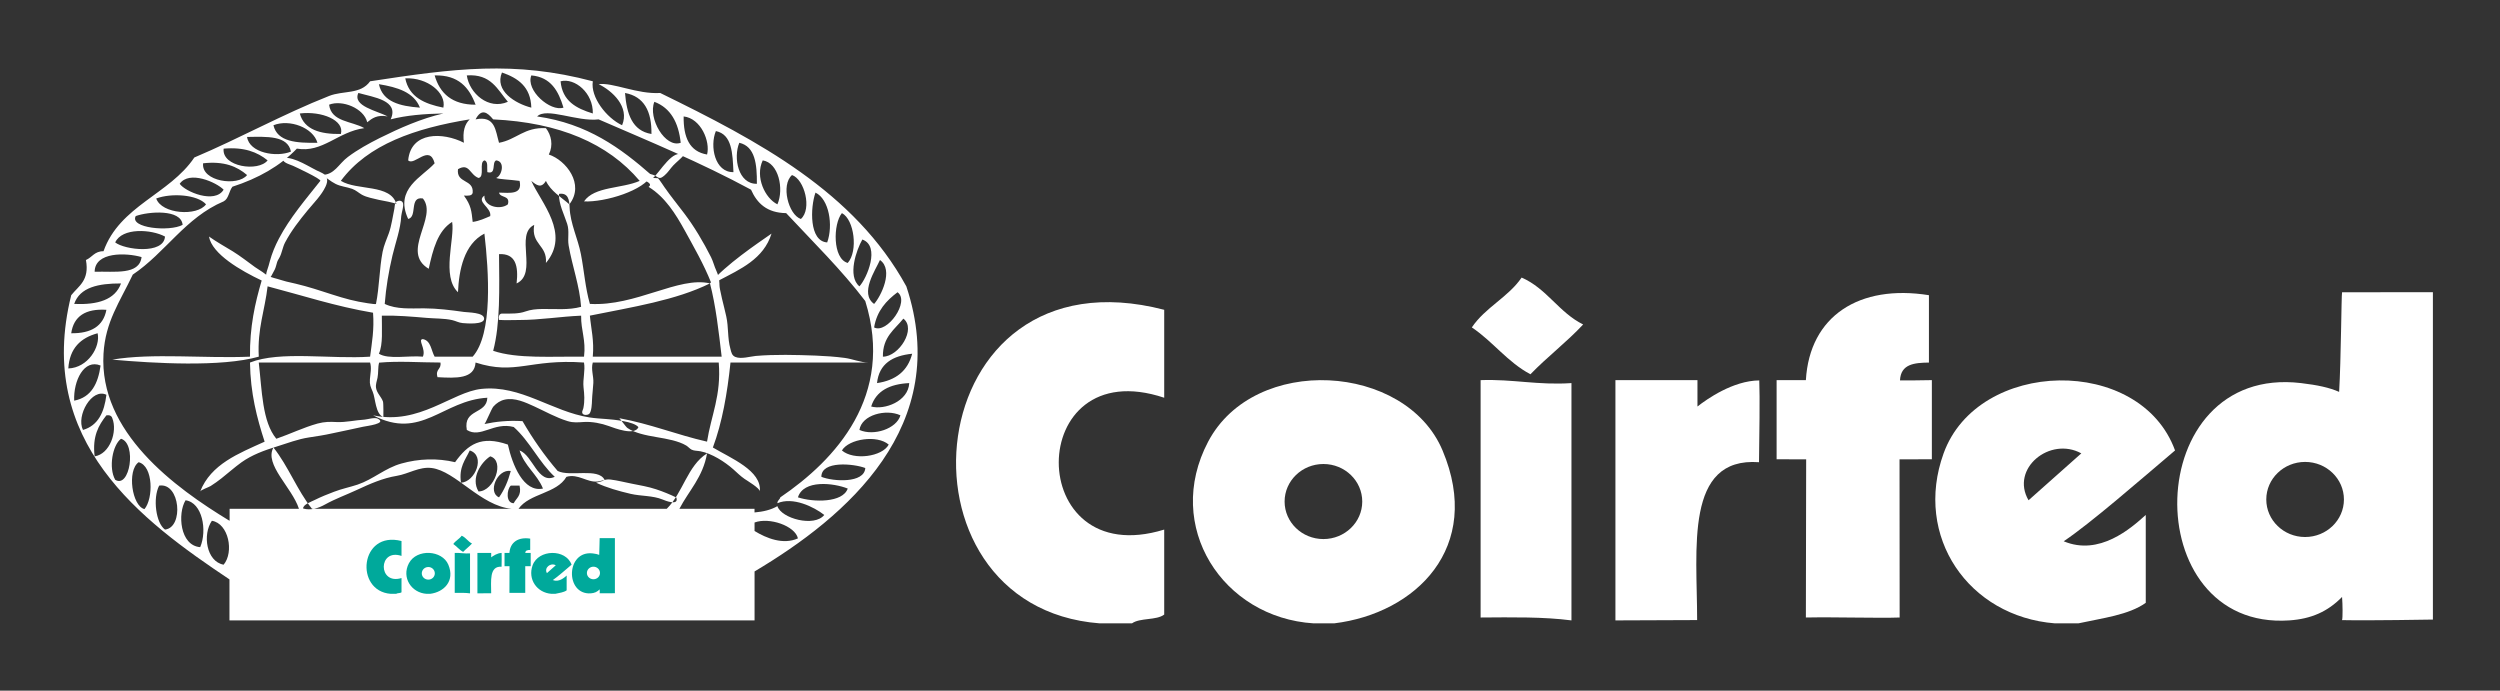 <?xml version="1.0" encoding="utf-8"?>
<!-- Generator: Adobe Illustrator 16.0.0, SVG Export Plug-In . SVG Version: 6.00 Build 0)  -->
<!DOCTYPE svg PUBLIC "-//W3C//DTD SVG 1.1//EN" "http://www.w3.org/Graphics/SVG/1.1/DTD/svg11.dtd">
<svg version="1.1" id="Layer_1" xmlns:x="http://ns.adobe.com/Extensibility/1.0/" xmlns:i="http://ns.adobe.com/AdobeIllustrator/10.0/" xmlns:graph="http://ns.adobe.com/Graphs/1.0/"
	 xmlns="http://www.w3.org/2000/svg" xmlns:xlink="http://www.w3.org/1999/xlink" x="0px" y="0px" width="250px" height="69.066px"
	 viewBox="0 0 250 69.066" enable-background="new 0 0 250 69.066" xml:space="preserve">
<rect x="0" y="0" width="250" height="69.066" fill="#333333" stroke="none"/>
<g>
	<path fill-rule="evenodd" clip-rule="evenodd" fill="#FFFFFF" d="M32.031,18.088c0.138-0.177-2.552-1.43-2.741-1.512
		c-0.344-0.154-1.157-0.334-0.996-0.804c1.303-0.068,2.655,0.98,3.797,1.469c0.672,0.284,0.765,0.776,0.469,1.407
		c-0.406,0.879-1.175,1.631-1.782,2.368c-0.834,1.013-1.65,2.057-2.267,3.227c-0.248,0.472-0.304,1.009-0.546,1.479
		c-0.078,0.157-0.186,0.298-0.246,0.472c-0.086,0.256-0.125,0.523-0.248,0.771c-0.075,0.146-0.165,0.289-0.237,0.442
		c-0.092,0.208-0.341,0.621-0.631,0.533c-0.021-0.294,0.01-0.624,0.108-0.899c0.114-0.32,0.198-0.619,0.284-0.951
		c0.209-0.769,0.517-1.505,0.885-2.207C28.985,21.769,30.557,19.952,32.031,18.088z"/>
	<path fill-rule="evenodd" clip-rule="evenodd" fill="#FFFFFF" d="M65.798,17.82c0.054,0.059,0.114,0.126,0.162,0.194
		c0.176,0.229,0.326,0.484,0.482,0.7c0.621,0.894,1.312,1.737,1.97,2.609c1.028,1.355,1.928,2.883,2.693,4.397
		c0.212,0.421,0.323,0.917,0.542,1.385c0.358,0.786,0.448,1.664-0.081,2.348c-0.323-0.298-0.299-0.808-0.457-1.192
		c-0.735-1.839-1.689-3.493-2.64-5.225c-0.921-1.665-1.961-3.33-3.611-4.349c0.481-0.328-0.38-0.616-0.606-0.749
		c-0.027-0.08-0.034-0.249-0.003-0.332c0.113-0.417,1.034-0.176,1.255-0.04c0.434,0.268,0.497,0.352,0.945-0.023
		c0.344-0.288,0.581-0.689,0.885-1.01c0.326-0.337,0.712-0.632,1.011-0.976c-0.979-0.82-2.395,1.701-3.038,2.238"/>
	<path fill-rule="evenodd" clip-rule="evenodd" fill="#FFFFFF" d="M158.315,32.447c-1.647,1.768-3.595,3.242-5.271,4.98
		c-2.299-1.218-3.756-3.278-5.86-4.685c1.334-1.994,3.629-3.011,4.98-4.985C154.686,28.856,155.896,31.256,158.315,32.447z"/>
	<path fill-rule="evenodd" clip-rule="evenodd" fill="#FFFFFF" d="M192.893,29.519c0,2.245,0,4.488,0,6.737
		c-1.444,0.019-2.819,0.133-2.894,1.785c0.676,0,2.222,0,3.187-0.029c0,2.639,0,5.276,0,7.913c-0.75,0.011-2.084,0.011-3.233,0.011
		c0,5.173,0.011,10.637,0.011,15.814c-2.077,0.08-6.359-0.059-9.376,0c0-5.082,0.029-10.734,0.029-15.814
		c-0.391,0-2.435,0-2.956-0.011c0-2.637,0-5.274,0-7.913c0.975,0,1.953,0,2.927,0C180.959,31.586,185.945,28.407,192.893,29.519z"/>
	<path fill-rule="evenodd" clip-rule="evenodd" fill="#FFFFFF" d="M234.207,29.224c-0.072,0.318-0.1,6.742-0.294,9.964
		c-0.987-0.434-2.149-0.681-3.81-0.879c-16.092-1.911-16.505,24.769-1.172,23.731c2.192-0.148,3.84-0.876,5.275-2.344
		c0.059,0.703,0.077,2.102,0,2.316c2.791,0.061,8.827-0.055,9.084-0.055c0-10.841,0-21.892,0-32.734
		C240.267,29.224,237.235,29.224,234.207,29.224z M230.511,53.701c-2.144,0-3.883-1.68-3.883-3.755c0-2.07,1.739-3.754,3.883-3.754
		s3.882,1.684,3.882,3.754C234.393,52.021,232.654,53.701,230.511,53.701z"/>
	<path fill-rule="evenodd" clip-rule="evenodd" fill="#FFFFFF" d="M113.198,62.336c-1.075,0-2.151,0-3.228,0
		c-21.606-1.658-18.345-37.782,6.451-31.356c0,2.932,0,5.864,0,8.794c-14.026-4.685-14.096,17.519,0,13.184c0,2.83,0,5.664,0,8.498
		C115.647,62.053,113.994,61.763,113.198,62.336z"/>
	<path fill-rule="evenodd" clip-rule="evenodd" fill="#FFFFFF" d="M175.927,38.042c0.07,1.626,0.006,5.622-0.026,8.179
		c-7.463-0.548-6.187,8.673-6.187,15.786c-3.022,0-5.146,0.033-8.171,0.033c0-8.008,0-16.021,0-24.027c2.733,0,5.466,0,8.203,0
		c0,0.878,0,1.762,0,2.639C170.677,39.917,173.305,38.061,175.927,38.042z"/>
	<path fill-rule="evenodd" clip-rule="evenodd" fill="#FFFFFF" d="M144.255,45.045c-3.678-8.745-18.811-9.663-23.441-0.876
		c-4.472,8.479,1.461,17.594,10.548,18.167c0.68,0,1.368,0,2.053,0C141.562,61.344,148.345,54.76,144.255,45.045z M132.341,53.906
		c-2.143,0-3.881-1.681-3.881-3.75c0-2.072,1.738-3.755,3.881-3.755c2.144,0,3.884,1.683,3.884,3.755
		C136.225,52.226,134.484,53.906,132.341,53.906z"/>
	<path fill-rule="evenodd" clip-rule="evenodd" fill="#FFFFFF" d="M157.146,38.309c0,7.912,0,15.818,0,23.731
		c-2.763-0.362-5.938-0.312-9.085-0.289c0-7.914,0-15.825,0-23.738C151.302,37.899,153.79,38.537,157.146,38.309z"/>
	<path fill-rule="evenodd" clip-rule="evenodd" fill="#FFFFFF" d="M207.835,62.336c-0.78,0-1.561,0-2.344,0
		c-8.637-0.682-14.139-8.676-11.131-16.999c3.432-9.5,19.672-9.854,23.144-0.292c-3.536,2.995-8.44,7.278-11.134,9.082
		c3.562,1.501,6.735-1.303,8.206-2.634c0,2.928,0,5.856,0,8.789C212.863,61.505,210.242,61.807,207.835,62.336z M202.854,50.027
		l5.277-4.69C204.997,43.615,201.008,46.864,202.854,50.027z"/>
	<path fill-rule="evenodd" clip-rule="evenodd" fill="#FFFFFF" d="M202.854,50.027"/>
	<path fill-rule="evenodd" clip-rule="evenodd" fill="#FFFFFF" d="M90.634,28.636c-5.188-9.464-14.772-14.526-24.613-19.338
		c-2.293,0.142-4.769-1.083-6.155-0.878c1.36,0.654,3.12,2.273,2.343,4.105c-1.56-0.729-3.178-2.812-2.927-4.396
		c-7.833-2.081-13.884-1.288-22.27,0c-0.968,1.343-2.675,0.902-4.101,1.466c-4.658,1.84-8.957,4.244-13.477,6.154
		c-2.47,3.684-7.471,4.832-9.082,9.374c-0.897-0.013-1.146,0.618-1.759,0.879c0.377,2.044-0.732,2.591-1.471,3.518
		C3.472,44.195,14.174,52.07,22.946,57.94c0,1.369,0,2.737,0,4.1c0.009,0,0.013,0,0.016,0c17.384,0,34.762,0,52.144,0h0.35v-4.896
		C84.672,51.664,95.268,42.603,90.634,28.636z M82.137,47.683c-0.012-1.647,3.259-1.316,4.392-0.88
		C86.437,48.353,83.309,48.159,82.137,47.683z M84.191,45.045c0.702-1.165,3.527-1.586,4.682-0.584
		C88.221,45.681,85.354,46.059,84.191,45.045z M85.942,42.994c0.227-1.507,2.652-2.132,4.102-1.462
		C89.658,42.88,87.372,43.633,85.942,42.994z M87.117,40.652c0.491-1.563,1.854-2.249,3.807-2.343
		C90.836,40.136,88.451,41.02,87.117,40.652z M87.701,38.309c0.207-1.947,1.563-2.734,3.516-2.936
		C90.78,37.088,89.584,38.037,87.701,38.309z M88.29,35.668c-0.034-1.985,1.181-2.721,2.047-3.805
		C91.656,32.872,89.907,35.662,88.29,35.668z M89.754,29.224c1.274,0.922-1.063,4.207-2.343,3.519
		C87.689,31.067,88.64,30.062,89.754,29.224z M87.411,30.394c-1.471-1.058,0.137-3.381,0.586-4.393
		C89.399,26.993,88.099,29.625,87.411,30.394z M85.942,28.636c-1.231-1.024-0.291-3.672,0.293-4.684
		C88.057,24.609,86.69,27.829,85.942,28.636z M84.191,21.311c1.238,0.639,1.635,3.806,0.583,4.984
		C83.252,25.878,83.3,22.402,84.191,21.311z M81.548,19.261c1.363,0.656,1.788,3.264,1.172,4.981
		C80.908,24.136,81.022,20.756,81.548,19.261z M79.202,17.505c1.249,0.429,2.018,3.401,0.884,4.394
		C78.839,21.468,78.069,18.494,79.202,17.505z M76.274,16.039c1.585,0.241,2.144,2.845,1.468,4.394
		C76.511,19.834,75.482,17.703,76.274,16.039z M73.931,14.278c1.587,0.366,1.773,2.136,1.757,4.102
		C73.826,18.419,73.306,15.784,73.931,14.278z M71.587,13.108c1.625,0.328,1.673,2.235,1.757,4.106
		C71.479,17.252,70.959,14.613,71.587,13.108z M70.707,15.452c-1.76-0.292-2.371-1.729-2.342-3.809
		C70.092,11.835,71.046,14.148,70.707,15.452z M65.437,10.181c1.626,0.614,2.418,2.071,2.633,4.097
		C66.528,14.837,64.771,11.824,65.437,10.181z M65.145,13.399c-1.932-0.315-2.476-2.021-2.643-4.101
		C64.4,9.649,65.181,11.118,65.145,13.399z M59.282,11.348c-1.65-0.501-3.053-1.242-3.223-3.22
		C57.482,7.761,59.33,9.291,59.282,11.348z M53.132,7.541c1.97,0.177,2.717,1.571,3.216,3.223
		C55.019,11.198,52.548,9.018,53.132,7.541z M50.196,7.25c1.599,0.552,2.876,1.422,2.936,3.515
		C51.523,10.357,49.428,9.074,50.196,7.25z M50.788,10.181c-1.937,0.846-3.848-0.848-4.108-2.64
		C49.108,7.363,49.754,8.963,50.788,10.181z M47.559,10.472c-2.343,0-3.569-1.118-4.095-2.931
		C45.861,7.479,46.926,8.766,47.559,10.472z M48.441,16.039c0.401,0.091,0.242,0.734,0.293,1.175
		c0.944,0.26,0.409-0.958,0.879-1.175c0.93,0.086,0.583,1.549,0,1.759c0.332,0.137,1.294,0.149,2.344,0.291
		c0.32,1.4-0.954,1.197-2.054,1.173c0.119,0.564,1.139,0.229,0.885,1.171c-0.739,0.587-2.413,0.245-2.347-0.874
		c-0.876,0.61,0.735,1.19,0.583,2.049c-0.546,0.232-1.07,0.488-1.755,0.585c-0.12-1.099-0.155-1.646-0.878-2.635
		c0.413,0.019,0.831,0.043,0.878-0.297c0.105-1.377-1.653-0.888-1.471-2.342c1.139-0.663,1.163,0.544,2.055,0.878
		C48.513,17.674,47.865,16.243,48.441,16.039z M44.336,10.764c-1.874-0.371-3.435-1.052-3.809-2.928
		C42.746,7.722,44.656,9.298,44.336,10.764z M41.993,10.764c-2.003-0.149-3.722-0.571-4.102-2.345
		C39.738,8.719,41.389,9.22,41.993,10.764z M34.085,13.399c-2.078,0.029-3.668-0.434-4.105-2.051
		C32.169,11.079,34.483,12.036,34.085,13.399z M31.742,14.278c-2.09,0.037-4.016-0.091-4.398-1.754
		C28.956,11.875,31.326,12.773,31.742,14.278z M29.096,15.161c-1.468,0.603-4.159,0.127-4.39-1.466
		C26.689,13.664,28.77,13.537,29.096,15.161z M26.761,16.039c-0.919,1.171-4.598,0.655-4.398-1.174
		C24.399,14.685,25.735,15.203,26.761,16.039z M24.707,17.505c-0.914,1.17-4.598,0.653-4.397-1.175
		C22.408,16.093,23.711,16.646,24.707,17.505z M22.363,18.967c-0.879,1.453-3.842,0.208-4.392-0.587
		C18.924,17.012,21.64,18.23,22.363,18.967z M20.603,20.432c-0.876,1.221-4.44,0.982-4.981-0.583
		C17.134,19.283,19.738,19.452,20.603,20.432z M13.574,21.607c1.238-0.454,4.553-0.73,4.688,0.879
		C16.973,23.195,12.919,22.812,13.574,21.607z M16.5,23.655c-0.119,1.82-4.038,1.33-4.98,0.588
		C12.202,22.742,15.134,22.918,16.5,23.655z M14.157,25.708c-0.225,1.825-2.688,1.41-4.692,1.466
		C9.487,25.169,12.605,25.259,14.157,25.708z M12.103,28.344c-0.604,1.643-2.34,2.151-4.685,2.05
		C7.989,28.722,9.849,28.337,12.103,28.344z M10.641,30.98c-0.311,1.646-1.537,2.372-3.519,2.345
		C7.368,31.615,8.558,30.85,10.641,30.98z M9.762,33.325c0.305,1.359-0.978,3.459-2.93,3.52C6.958,34.814,8.073,33.783,9.762,33.325
		z M10.058,36.553c-0.25,1.794-0.92,3.179-2.64,3.514C7.334,38.065,8.408,35.866,10.058,36.553z M10.641,39.478
		c-0.209,1.743-0.828,3.079-2.344,3.516C7.591,41.571,9.196,38.758,10.641,39.478z M9.465,45.634
		c-0.248-2.004,0.401-3.119,1.176-4.102c0.341-0.047,0.52,0.062,0.589,0.29C11.769,43.151,10.982,45.409,9.465,45.634z
		 M11.52,47.979c-0.685-1.215-0.259-3.484,0.583-4.103C13.69,44.353,12.985,48.896,11.52,47.979z M14.447,50.91
		c-1.241-0.301-1.767-3.846-0.583-4.689C15.347,46.611,15.337,49.865,14.447,50.91z M16.5,52.958
		c-0.909-0.643-1.24-3.13-0.583-4.396C18.025,48.229,18.393,52.752,16.5,52.958z M20.02,54.716
		c-2.039-0.162-2.275-3.373-1.465-4.688C20.241,50.259,20.737,53.039,20.02,54.716z M22.363,56.47
		c-1.74-0.322-2.123-3.028-1.175-4.392C22.869,52.346,23.418,55.215,22.363,56.47z M49.024,45.634
		c1.498,0.441,0.401,3.491-1.171,3.513C47.036,47.805,48.131,46.201,49.024,45.634z M46.098,48.27
		c-0.23-1.592,0.451-2.286,0.876-3.225C48.593,45.562,47.52,48.206,46.098,48.27z M51.078,47.096
		c-0.266,1.008-0.646,1.896-1.175,2.639C48.743,49.254,49.703,46.874,51.078,47.096z M51.078,48.563c0.292,0,0.583,0,0.879,0
		c0.227,1.015-0.326,1.235-0.586,1.76C50.561,50.315,50.671,48.94,51.078,48.563z M75.455,53.099v-0.848
		c1.475-0.552,4.052,0.332,4.338,1.586C78.325,54.507,76.627,53.821,75.455,53.099z M60.05,48.159
		c0.144-0.023,0.275-0.082,0.406-0.18c-0.63-1.235-3.456-0.262-4.69-0.884c-1.31-1.524-2.473-3.187-3.515-4.981
		c-1.46-0.087-2.688,0.049-3.81,0.291c0.096-0.014,0.699-1.523,0.897-1.749c0.311-0.347,0.694-0.6,1.146-0.696
		c0.992-0.217,2.043,0.27,2.92,0.669c1.109,0.508,2.185,1.122,3.358,1.482c0.613,0.188,1.049,0.117,1.665,0.086
		c0.789-0.044,1.719,0.138,2.457,0.409c0.563,0.199,2.577,1.005,2.96,0.11c-0.469-0.579-2.494-0.759-3.199-0.812
		c-0.568-0.041-1.13-0.074-1.698-0.161c-3.743-0.583-6.852-3.264-10.796-2.854c-2.944,0.304-6.224,3.654-10.845,2.641
		c4.834,2.533,6.953-1.502,11.429-1.758c-0.06,1.698-2.437,1.08-2.054,3.22c1.376,0.874,2.679-0.824,4.69-0.293
		c1.603,1.424,2.533,3.525,4.105,4.981c-1.681,0.787-2.171-2.129-3.519-2.638c0.488,1.566,1.749,2.358,2.341,3.812
		c-1.943,0.42-3.061-2.368-3.51-4.396c-2.676-0.932-3.997-0.03-5.28,1.76c-1.764-0.421-3.638-0.355-5.375,0.135
		c-1.624,0.453-2.811,1.579-4.376,2.108c-0.769,0.255-1.578,0.416-2.344,0.712c-0.644,0.243-1.297,0.504-1.92,0.814
		c-0.319,0.166-1.207,0.462-1.178,0.865c0.763,0.211,1.519-0.029,2.183-0.399c1.058-0.587,2.134-0.969,3.225-1.477
		c1.26-0.588,2.569-1.167,3.956-1.393c1.178-0.195,2.251-0.938,3.483-0.784c2.409,0.299,4.899,3.795,8.002,4.079H31.194
		c-1.473-1.847-2.373-4.274-3.85-6.127c-0.95,1.698,1.86,3.991,2.55,6.127h-6.933v1.159c-0.003,0.016-0.012,0.029-0.016,0.037
		c-5.474-3.32-13.064-8.861-12.594-16.705c0.191-3.214,1.605-5.128,2.926-7.907c3.273-2.199,5.248-5.694,9.086-7.325
		c0.511-0.263,0.532-1.023,0.879-1.465c2.583-0.835,4.769-2.068,6.446-3.811c2.562,0.45,4.113-1.694,6.741-2.048
		c-1.244-0.718-3.306-0.606-3.519-2.345c1.3-0.517,3.477,0.354,3.812,1.757c0.487-0.39,0.98-0.776,2.044-0.585
		c-1.07-0.568-3.548-1.026-2.929-2.345c1.503,0.43,4.11,0.734,3.229,2.64c1.552-0.402,3.357-0.551,5.271-0.59
		c-2.197,0.503-4.353,1.457-6.368,2.457c-1.097,0.553-2.186,1.147-3.175,1.889c-0.938,0.693-1.352,1.827-2.625,1.793
		c0.49,0.282,0.875,0.649,1.392,0.908c0.526,0.264,1.106,0.296,1.654,0.493c0.382,0.138,0.64,0.397,0.98,0.59
		c0.505,0.276,1.139,0.371,1.695,0.512c0.207,0.051,1.719,0.296,1.758,0.441c-0.571-2.064-3.937-1.335-5.563-2.344
		c2.703-3.644,7.435-5.26,12.888-6.15c-0.502,0.474-0.727,1.221-0.583,2.341c-2.09-1.067-5.304-1.146-5.573,1.76
		c0.604,0.607,2.129-1.678,2.646,0.292c-1.214,1.367-4.06,2.539-2.646,5.568c0.957-0.218,0.069-2.282,1.471-2.049
		c1.542,1.895-2.281,5.32,0.583,7.033c0.421-1.93,0.896-3.79,2.343-4.689c0.284,1.657-1.094,5.439,0.583,7.031
		c0.102-2.23,0.607-4.803,2.643-5.86c0.441,3.787,0.86,10.032-1.172,12.305c-1.271,0-2.538,0-3.805,0
		c-0.355-0.622-0.358-1.595-1.175-1.757c-0.565,0.035,0.338,0.981,0,1.757c-1.432-0.134-3.436,0.308-4.398-0.295
		c0.425-0.941,0.282-2.454,0.293-3.805c1.495-0.037,3.001,0.097,4.491,0.223c0.818,0.072,1.745,0.041,2.544,0.222
		c0.357,0.082,0.663,0.264,1.048,0.298c0.377,0.029,2.162,0.193,2.146-0.452c-0.017-0.626-1.602-0.603-2.018-0.663
		c-1.333-0.188-2.663-0.354-4.015-0.361c-1.265,0-2.729,0.125-3.907-0.441c0.125-1.635,0.398-3.256,0.777-4.855
		c0.302-1.273,0.81-2.628,0.873-3.928c0.021-0.304,0.311-1.111,0.146-1.371c-0.158-0.265-0.573-0.169-0.708,0.004
		c-0.08,0.102-0.098,0.504-0.122,0.615c-0.171,0.804-0.281,1.694-0.553,2.461c-0.224,0.632-0.491,1.187-0.625,1.86
		c-0.331,1.718-0.317,3.491-0.663,5.214c-0.015,0.09-1.576-0.19-1.719-0.222c-0.589-0.113-1.175-0.267-1.752-0.438
		c-1.213-0.357-2.403-0.788-3.624-1.122c-0.619-0.174-1.24-0.312-1.868-0.456c-0.299-0.072-0.595-0.183-0.891-0.26
		c-0.428-0.116-0.892-0.226-1.244-0.509c-0.317-0.253-0.667-0.438-0.999-0.674c-0.738-0.533-1.44-1.091-2.224-1.577
		c-0.795-0.484-1.617-0.941-2.379-1.481c0.296,1.758,3.213,3.425,5.27,4.398c-0.667,2.262-1.205,4.653-1.169,7.615
		c-4.496,0.198-9.767-0.385-13.77,0.297c4.183,0.373,10.918,0.762,14.649-0.297c-0.155-2.789,0.612-4.655,0.882-7.033
		c3.482,0.911,6.789,2.002,10.544,2.639c0.131,1.696-0.12,3.004-0.294,4.394c-3.931,0.267-9.01-0.606-12.012,0.588
		c0.048,3.081,0.696,5.554,1.465,7.913c-2.619,1.186-5.367,2.249-6.445,4.978c0.054-0.141,0.879-0.44,1.043-0.541
		c0.38-0.238,0.739-0.502,1.088-0.773c0.667-0.525,1.3-1.096,1.988-1.592c1.052-0.752,2.287-1.202,3.516-1.581
		c1.094-0.334,2.116-0.747,3.258-0.917c0.769-0.118,1.528-0.229,2.291-0.402c1.031-0.224,2.057-0.427,3.097-0.663
		c0.323-0.074,2.458-0.311,1.477-0.812c-0.317-0.155-1.043,0.08-1.333,0.098c-0.909,0.05-1.863,0.286-2.775,0.242
		c-0.688-0.035-1.208-0.035-1.904,0.149c-1.42,0.392-2.739,1.045-4.132,1.522c-1.414-1.707-1.432-4.824-1.755-7.621
		c3.71,0,7.423,0,11.133,0c0.165,0.528,0.027,1.123-0.018,1.661c-0.045,0.56,0.075,0.773,0.281,1.264
		c0.278,0.651,0.266,2.237,1.065,2.524c0,0,0.021-1.395-0.042-1.556c-0.173-0.482-0.613-0.836-0.69-1.352
		c-0.055-0.358,0.074-0.674,0.146-1.012c0.102-0.5,0.027-1.037,0.159-1.518c2.003-0.183,4.11-0.012,6.134-0.012
		c0.118,0.706-0.538,0.634-0.293,1.465c1.86,0.103,3.701,0.189,3.805-1.465c4.037,1.295,5.367-0.386,10.844,0
		c0.143,0.819-0.134,1.654-0.048,2.474c0.083,0.736,0.132,1.332-0.015,2.084c-0.036,0.182-0.21,0.394-0.06,0.574
		c0.137,0.16,0.502,0.123,0.634,0.013c0.256-0.224,0.281-1.068,0.289-1.375c0.024-0.596,0.105-1.154,0.134-1.73
		c0.04-0.674-0.254-1.358-0.056-2.04c4.197,0,8.401,0,12.595,0c0.269,3.292-0.763,5.287-1.17,7.913
		c-3.024-0.687-5.647-1.777-8.788-2.347c0.089,0.02,0.648,0.854,0.827,0.979c0.392,0.276,0.859,0.441,1.318,0.576
		c1.049,0.299,2.147,0.385,3.208,0.657c0.473,0.126,0.945,0.276,1.363,0.527c0.18,0.11,0.354,0.322,0.535,0.41
		c0.27,0.129,0.565,0.098,0.87,0.159c1.139,0.218,2.44,1.047,3.298,1.808c0.38,0.335,0.693,0.66,1.121,0.956
		c0.231,0.162,1.555,0.941,1.525,1.252c0.222-2.078-2.92-3.329-4.693-4.392c0.93-2.494,1.441-5.398,1.761-8.499
		c4.592,0,9.181,0,13.767,0c-0.723,0-1.589-0.359-2.326-0.458c-0.971-0.13-1.952-0.193-2.933-0.235
		c-1.958-0.069-4.027-0.131-5.979,0.035c-0.571,0.056-1.474,0.337-2.039,0.102c-0.353-0.145-0.403-0.445-0.496-0.804
		c-0.309-1.118-0.17-2.131-0.417-3.256c-0.259-1.19-0.633-2.373-0.752-3.586c2.179-1.142,4.493-2.152,5.279-4.69
		c-1.495,1.046-4.541,3.083-6.155,4.981c0.589,2.246,0.869,4.795,1.169,7.324c-4.296,0-8.592,0-12.888,0
		c0.149-1.616-0.17-2.758-0.29-4.101c4.221-0.855,8.616-1.538,12.009-3.224c-3.133-0.737-7.417,2.316-12.009,2.05
		c-0.467-1.624-0.575-3.322-0.898-4.973c-0.304-1.588-1.063-3.038-1.13-4.673c-0.029-0.757-0.134-1.494-1.063-1.355
		c-0.019,1.063,0.502,2.01,0.819,2.995c0.242,0.745,0.021,1.422,0.149,2.17c0.355,2.056,1.1,4.03,1.244,6.129
		c-1.253,0.347-2.613,0.198-3.893,0.217c-0.601,0.012-1.124,0.052-1.689,0.252c-0.637,0.234-1.45,0.21-2.12,0.206
		c-0.191,0-0.325-0.031-0.445,0.11c-0.104,0.13-0.089,0.378-0.075,0.523C50.561,32.037,51.249,32,51.924,32
		c2.078,0,4.114-0.347,6.189-0.433c-0.024,1.485,0.496,2.427,0.29,4.101c-3.179-0.043-6.679,0.233-9.085-0.587
		c0.717-2.702,0.615-6.222,0.585-9.668c1.656-0.087,1.958,1.167,1.757,2.932c2.168-1.021-0.221-4.914,1.761-5.857
		c-0.335,1.989,1.324,1.992,1.171,3.808c2.471-2.927-0.489-6.024-1.461-8.207c0.532,0.437,0.989,0.788,1.461,0
		c0.502,1.056,1.513,1.612,2.344,2.344c1.573-2.013-0.35-4.417-2.053-4.98c0.468-0.941,0.245-1.942-0.291-2.636
		c-2.169-0.118-2.956,1.151-4.69,1.462c-0.359-1.207-0.365-2.753-2.345-2.341c0.581-1.122,1.172-0.721,1.759,0
		c6.615,0.315,11.477,2.396,14.652,6.15c-1.755,0.783-4.542,0.536-5.567,2.053c2.14,0.099,6.081-1.13,6.742-2.635
		c-3.077-2.695-6.386-5.143-11.43-5.862c0.933-0.947,3.997,0.555,6.15,0.294c5.264,2.286,10.044,4.232,15.24,7.03
		c0.599,1.354,1.588,2.32,3.513,2.344c2.688,2.884,5.506,5.635,7.911,8.791c2.951,9.488-2.975,15.881-8.496,19.632
		c-0.054,0.238-0.291,0.293-0.291,0.588c1.543-0.67,3.663,0.365,4.688,1.171c-0.989,1.247-4.295,0.357-4.688-0.88
		c-0.642,0.374-1.416,0.556-2.287,0.631v-0.362h-7.515c0.948-1.816,2.362-3.18,2.768-5.545c-1.966,1.235-2.415,3.969-4.035,5.545
		H51.849c1.103-1.562,3.818-1.509,4.795-3.199c1.184-0.348,2.055,0.595,3.134,0.465c0.484-0.06,0.738-0.261,1.288-0.193
		c0.697,0.086,1.378,0.269,2.069,0.402c0.818,0.164,1.688,0.307,2.481,0.572c0.72,0.239,1.369,0.508,2.021,0.822
		c0.266,0.862-1.094,0.323-1.393,0.195c-0.963-0.397-2.158-0.325-3.169-0.559c-1.237-0.292-2.353-0.602-3.468-1.118 M79.793,49.734
		c0.553-1.784,3.546-1.45,4.98-0.878C84.277,50.295,81.318,50.24,79.793,49.734z"/>
	<g>
		<path fill-rule="evenodd" clip-rule="evenodd" fill="#00A99B" d="M45.327,54.403c0.355,0.237,0.603,0.585,0.988,0.787
			c0.278-0.292,0.61-0.538,0.885-0.837c-0.403-0.197-0.61-0.604-1.031-0.783C45.936,53.899,45.554,54.067,45.327,54.403z"/>
		<path fill-rule="evenodd" clip-rule="evenodd" fill="#00A99B" d="M53.021,54.994c0-0.371,0-0.754,0-1.131
			c-1.175-0.184-2.009,0.344-2.078,1.429c-0.165,0-0.325,0-0.49,0c0,0.443,0,0.885,0,1.33c0.09,0,0.433,0,0.499,0
			c0,0.856-0.009,1.804-0.009,2.666c0.509-0.014,1.232,0.005,1.582,0c0-0.878,0-1.795,0-2.666c0.188,0,0.413,0,0.545,0
			c0-0.445,0-0.887,0-1.33c-0.168,0-0.428,0-0.542,0C52.541,55.018,52.776,55,53.021,54.994z"/>
		<path fill-rule="evenodd" clip-rule="evenodd" fill="#00A99B" d="M59.966,53.811c-0.012,0.053-0.015,1.136-0.045,1.676
			c-0.17-0.069-0.365-0.112-0.643-0.146c-2.708-0.322-2.777,4.167-0.203,3.994c0.37-0.024,0.649-0.149,0.891-0.4
			c0.009,0.126,0.012,0.356,0,0.391c0.469,0.018,1.482-0.007,1.524-0.007c0-1.824,0-3.678,0-5.507
			C60.982,53.811,60.474,53.811,59.966,53.811z M59.344,57.926c-0.358,0-0.654-0.276-0.654-0.624c0-0.353,0.296-0.633,0.654-0.633
			c0.362,0,0.655,0.28,0.655,0.633C59.999,57.649,59.707,57.926,59.344,57.926z"/>
		<path fill-rule="evenodd" clip-rule="evenodd" fill="#00A99B" d="M39.068,59.383c0.183,0,0.359,0,0.544,0
			c0.135-0.095,0.41-0.049,0.539-0.15c0-0.479,0-0.951,0-1.429c-2.371,0.73-2.359-3.002,0-2.212c0-0.496,0-0.993,0-1.49
			C35.981,53.029,35.434,59.104,39.068,59.383z"/>
		<path fill-rule="evenodd" clip-rule="evenodd" fill="#00A99B" d="M49.12,55.735c0-0.144,0-0.3,0-0.443c-0.457,0-0.917,0-1.378,0
			c0,1.352,0,2.693,0,4.042c0.509,0,0.868-0.01,1.376-0.01c0-1.191-0.213-2.746,1.04-2.65c0.007-0.431,0.019-1.104,0.004-1.382
			C49.723,55.305,49.282,55.608,49.12,55.735z"/>
		<path fill-rule="evenodd" clip-rule="evenodd" fill="#00A99B" d="M40.89,56.327c-0.753,1.426,0.248,2.961,1.773,3.056
			c0.12,0,0.233,0,0.349,0c1.37-0.168,2.512-1.274,1.822-2.913C44.22,55.003,41.673,54.845,40.89,56.327z M42.833,57.963
			c-0.364,0-0.654-0.279-0.654-0.626c0-0.353,0.29-0.636,0.654-0.636c0.359,0,0.649,0.283,0.649,0.636
			C43.482,57.684,43.192,57.963,42.833,57.963z"/>
		<path fill-rule="evenodd" clip-rule="evenodd" fill="#00A99B" d="M45.473,55.292c0,1.33,0,2.659,0,3.996
			c0.532-0.011,1.068-0.014,1.53,0.046c0-1.326,0-2.66,0-3.994C46.441,55.377,46.023,55.27,45.473,55.292z"/>
		<path fill-rule="evenodd" clip-rule="evenodd" fill="#00A99B" d="M53.26,56.528c-0.502,1.396,0.422,2.74,1.877,2.854
			c0.129,0,0.26,0,0.392,0c0.403-0.09,0.85-0.14,1.136-0.348c0-0.496,0-0.983,0-1.48c-0.245,0.226-0.784,0.693-1.384,0.453
			c0.458-0.311,1.282-1.03,1.877-1.538C56.576,54.861,53.841,54.925,53.26,56.528z M54.692,57.313
			c-0.31-0.533,0.363-1.082,0.886-0.785L54.692,57.313z"/>
	</g>
</g>
</svg>
